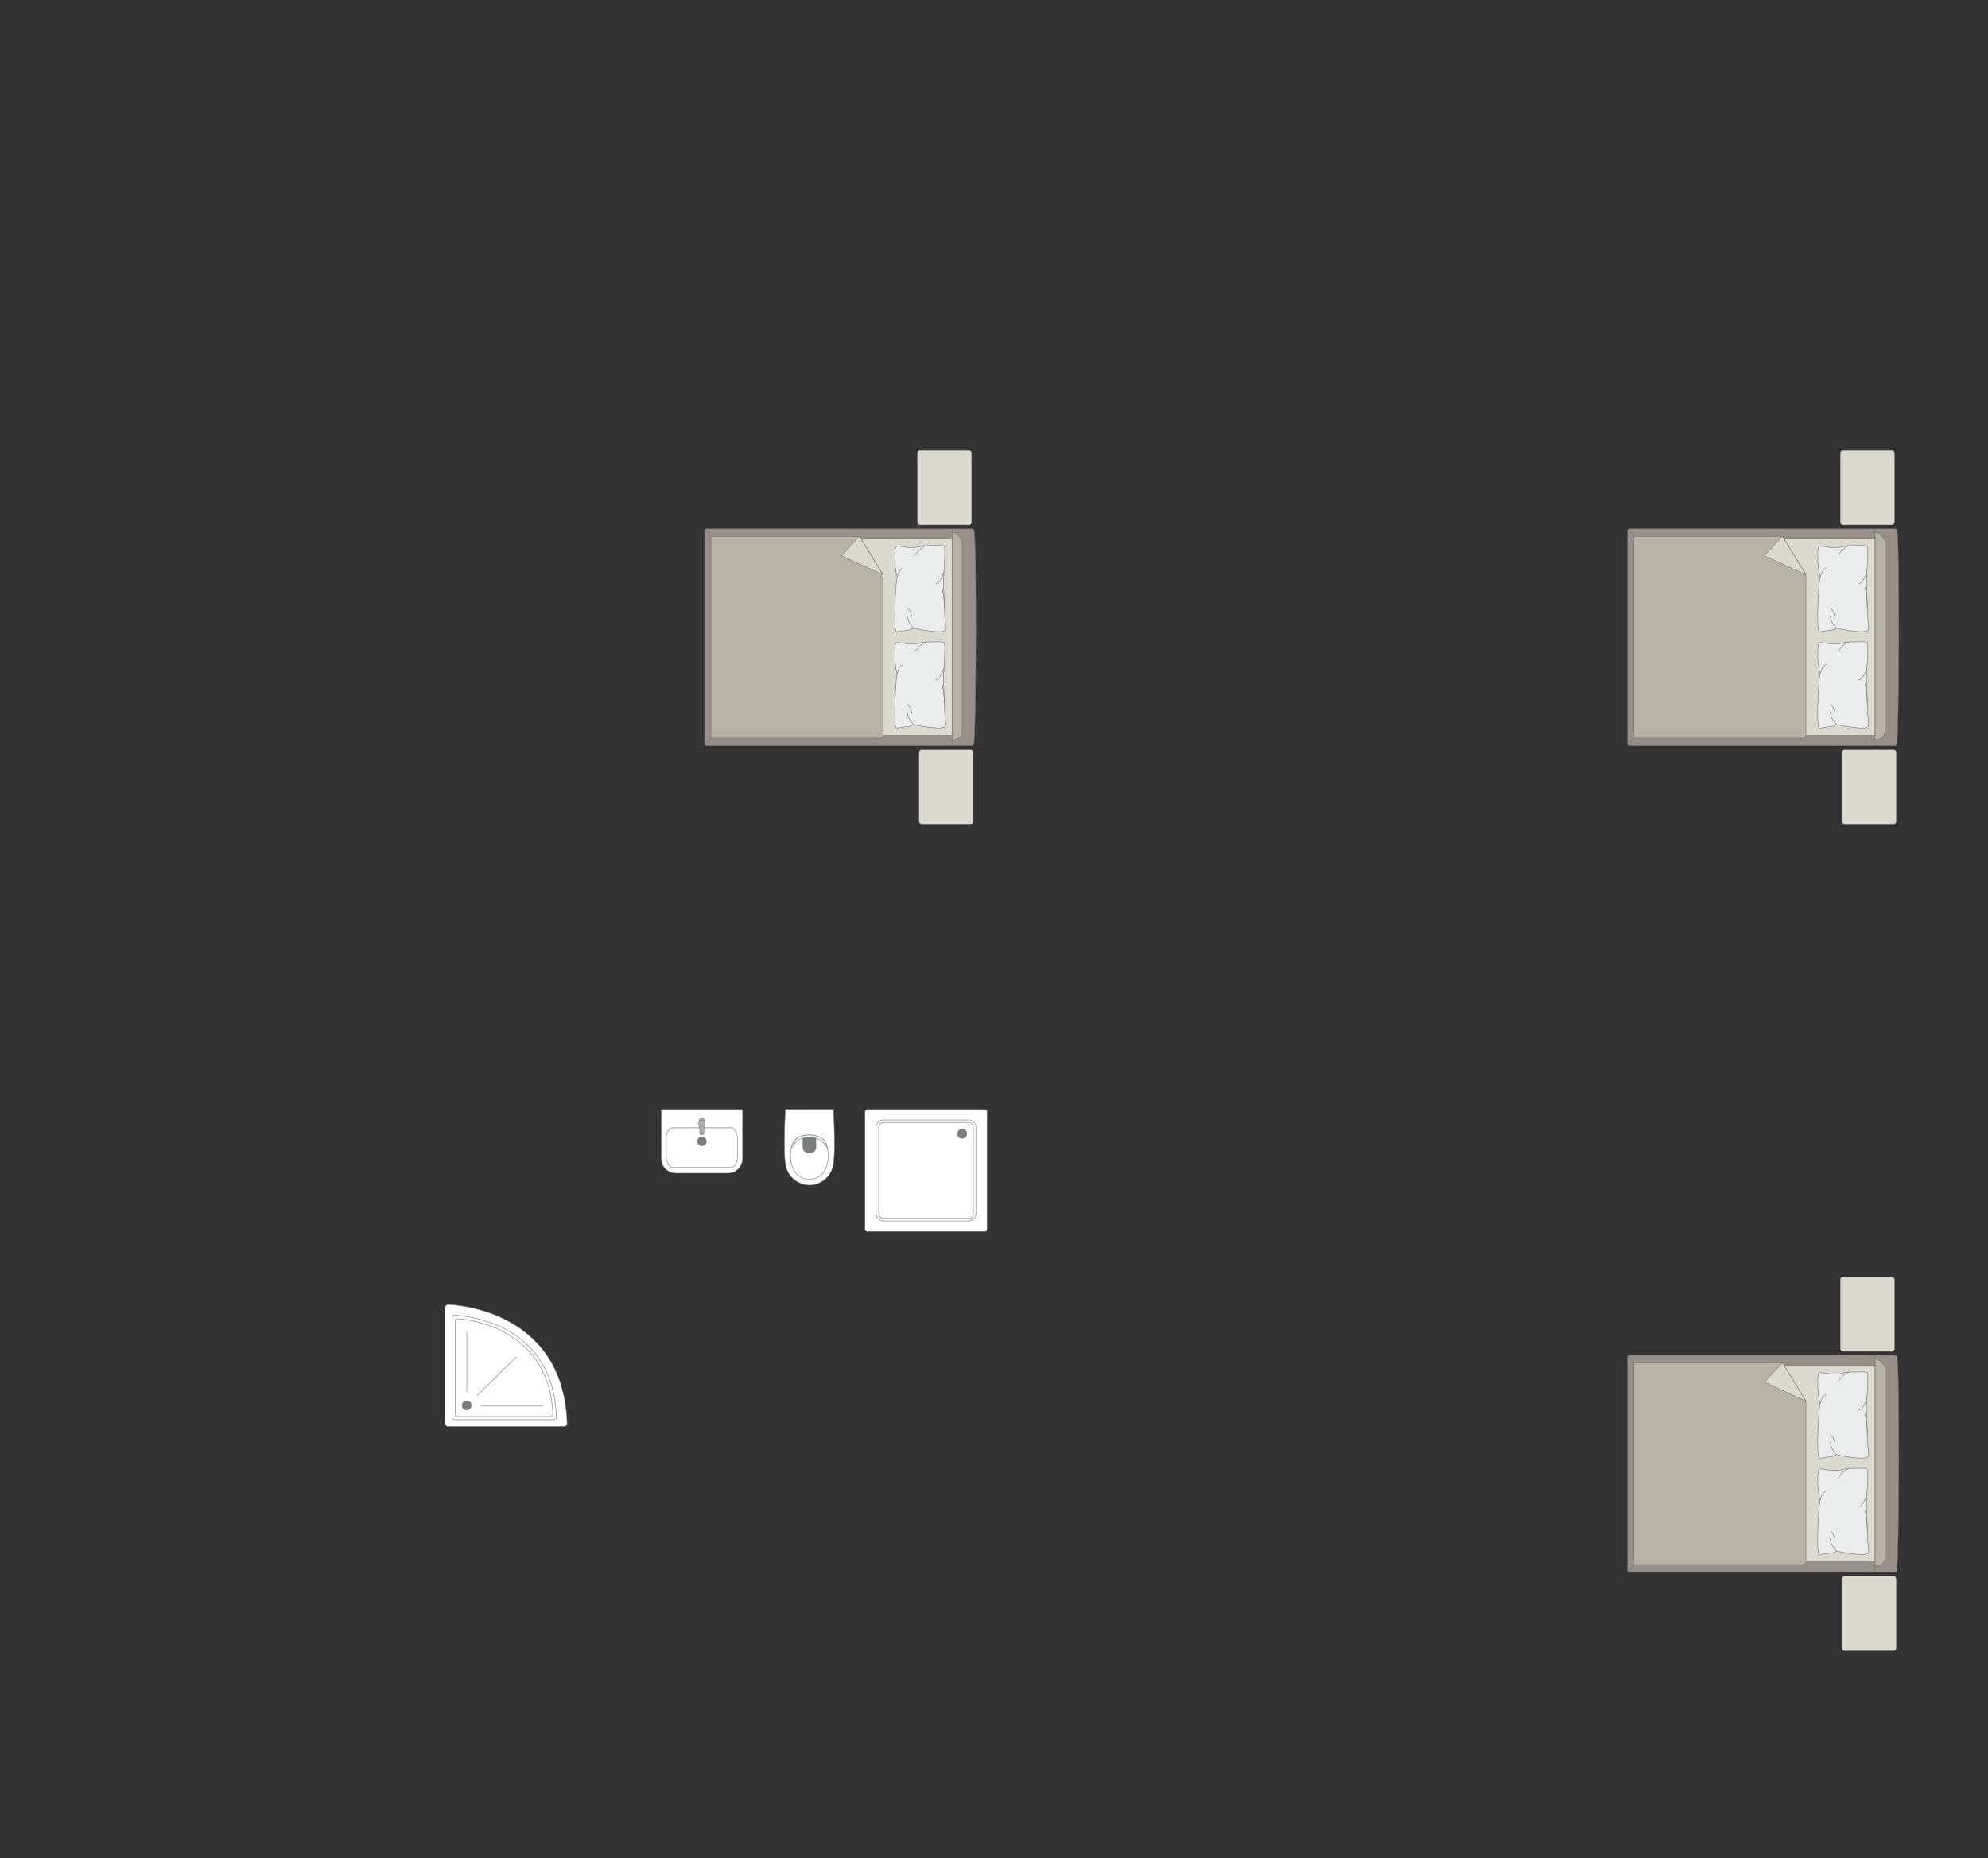 <?xml version="1.0" encoding="UTF-8"?>
<!DOCTYPE svg PUBLIC "-//W3C//DTD SVG 1.1//EN" "http://www.w3.org/Graphics/SVG/1.1/DTD/svg11.dtd">
<!-- Creator: CorelDRAW -->
<svg xmlns="http://www.w3.org/2000/svg" xml:space="preserve" width="146.611mm" height="137.017mm" version="1.1" style="shape-rendering:geometricPrecision; text-rendering:geometricPrecision; image-rendering:optimizeQuality; fill-rule:evenodd; clip-rule:evenodd"
viewBox="0 0 10108.72 9447.22"
 xmlns:xlink="http://www.w3.org/1999/xlink"
 xmlns:xodm="http://www.corel.com/coreldraw/odm/2003">
 <rect x="0" y="0" width="10108.72" height="9447.22" fill="#333333" stroke="none"/>
 <defs>
  <style type="text/css">
   <![CDATA[
    .str0 {stroke:#727271;stroke-width:2.43;stroke-miterlimit:22.926}
    .str1 {stroke:#727271;stroke-width:2.43;stroke-linejoin:round;stroke-miterlimit:22.926}
    .str3 {stroke:#727271;stroke-width:2.43;stroke-linecap:round;stroke-miterlimit:22.926}
    .str2 {stroke:#727271;stroke-width:2.43;stroke-linecap:round;stroke-linejoin:round;stroke-miterlimit:22.926}
    .fil2 {fill:none}
    .fil4 {fill:#EBECEC}
    .fil0 {fill:#DCD9CF}
    .fil3 {fill:#B6B3A5}
    .fil7 {fill:#AAAEB1}
    .fil1 {fill:#989088}
    .fil6 {fill:#7C7D7E}
    .fil5 {fill:white}
   ]]>
  </style>
 </defs>
 <g id="мебель">
  <rect class="fil0 str0" transform="matrix(-1.29034E-14 -0.487 -0.405 1.07249E-14 9633.57 2668.44)" width="778.36" height="681.07" rx="30.26" ry="30.26"/>
  <rect class="fil0 str0" transform="matrix(-1.29034E-14 -0.487 -0.405 1.07249E-14 9642.21 4190.34)" width="778.36" height="681.07" rx="30.26" ry="30.26"/>
  <g id="_1956435701200">
   <g>
    <path class="fil1 str0" d="M9644.64 3781.49c11.92,-47.19 15.16,-1037.45 1.32,-1083.81 0,-5.25 -6.99,-9.55 -12.19,-9.55l-1348.25 0c-5.21,0 -9.47,4.3 -9.47,9.55l0 1084.09c0,5.25 4.27,9.55 9.47,9.55l1248.78 0 99.47 0c5.21,0 10.87,-4.58 10.87,-9.83z"/>
    <line class="fil2 str0" x1="9534.42" y1="3791.32" x2="9534.42" y2= "2688.13" />
    <polygon class="fil0 str0" points="9534.42,2740.07 8319.4,2740.07 8319.4,3738.69 9534.42,3738.69 "/>
    <line class="fil2 str0" x1="8279.14" y1="3788.81" x2="8319.4" y2= "3738.69" />
    <line class="fil2 str0" x1="8319.4" y1="2740.07" x2="8279.6" y2= "2690.25" />
    <path class="fil3 str0" d="M9534.42 3760.64c23.17,-0.26 49.72,-14.31 50.73,-39.09l0 -965.04c-0.39,-28.53 -50.73,-59.68 -50.73,-45.88l0 1050.02z"/>
    <path class="fil3 str0" d="M9063.56 2726.41l-755.22 0 0 1025.8 858.79 0c7.83,0.04 15.67,-6.02 15.91,-13.52 0,-332.43 0,-484.56 0,-816.99 -18.73,-30.61 -114.09,-186.49 -119.48,-195.29z"/>
    <polygon class="fil0 str1" points="9063.55,2726.42 8971.25,2824.86 9183.03,2921.7 "/>
   </g>
   <g>
    <path class="fil4 str2" d="M9500.64 3200.6c2.99,-5.45 -1.81,-40.08 -3.61,-60.18 0,0 -6.94,-167.48 -6.08,-183.89 -1.75,-20.77 12.11,-163.91 3.29,-178.96 -2.99,-8.1 -55.73,-4.1 -55.73,-4.1 0,0 -42.17,-2.78 -66.52,4.89 -24.36,7.67 -68.65,4.23 -68.65,4.23 0,0 -46.98,-8.02 -48.98,-6.02 -8.68,1.1 -10.31,22.27 -10.31,22.27 0,0 -6.11,76.59 11.27,136.54 -7.19,10.31 -22.62,281.29 -3.41,276.19l69.37 -9.83 17.1 -8.24c0,0 152.41,34.16 162.25,7.09z"/>
    <path class="fil2 str2" d="M9450.47 2967.45c25.57,-3.87 41.95,-59.9 41.95,-59.9"/>
    <path class="fil2 str2" d="M9347.11 2821.76c28.59,-43.79 55.28,-46.98 55.28,-46.98"/>
    <path class="fil2 str2" d="M9286.08 2887.11c-23.22,9.91 -30.76,48.27 -30.76,48.27"/>
    <path class="fil2 str2" d="M9338.39 3193.5c-31.41,-31.35 -32.08,-63.88 -32.08,-63.88"/>
    <path class="fil2 str2" d="M9329.67 3133.01c-7.9,-33.69 -23.37,-42.6 -23.37,-42.6"/>
    <path class="fil2 str2" d="M9494.91 3087.36c0.21,-59.77 -12.52,-101.42 -12.52,-101.42"/>
   </g>
   <g>
    <path class="fil4 str2" d="M9500.64 3690.43c2.99,-5.45 -1.81,-40.08 -3.61,-60.18 0,0 -6.94,-167.48 -6.08,-183.89 -1.75,-20.77 12.11,-163.91 3.29,-178.96 -2.99,-8.1 -55.73,-4.1 -55.73,-4.1 0,0 -42.17,-2.78 -66.52,4.89 -24.36,7.67 -68.65,4.23 -68.65,4.23 0,0 -46.98,-8.02 -48.98,-6.02 -8.68,1.1 -10.31,22.27 -10.31,22.27 0,0 -6.11,76.59 11.27,136.54 -7.19,10.31 -22.62,281.29 -3.41,276.19l69.37 -9.83 17.1 -8.24c0,0 152.41,34.16 162.25,7.09z"/>
    <path class="fil2 str2" d="M9450.47 3457.28c25.57,-3.87 41.95,-59.9 41.95,-59.9"/>
    <path class="fil2 str2" d="M9347.11 3311.59c28.59,-43.79 55.28,-46.98 55.28,-46.98"/>
    <path class="fil2 str2" d="M9286.08 3376.94c-23.22,9.91 -30.76,48.27 -30.76,48.27"/>
    <path class="fil2 str2" d="M9338.39 3683.33c-31.41,-31.35 -32.08,-63.88 -32.08,-63.88"/>
    <path class="fil2 str2" d="M9329.67 3622.84c-7.9,-33.69 -23.37,-42.6 -23.37,-42.6"/>
    <path class="fil2 str2" d="M9494.91 3577.19c0.21,-59.77 -12.52,-101.42 -12.52,-101.42"/>
   </g>
  </g>
  <rect class="fil0 str0" transform="matrix(-1.29034E-14 -0.487 -0.405 1.07249E-14 9633.57 6870.14)" width="778.36" height="681.07" rx="30.26" ry="30.26"/>
  <rect class="fil0 str0" transform="matrix(-1.29034E-14 -0.487 -0.405 1.07249E-14 9642.21 8392.04)" width="778.36" height="681.07" rx="30.26" ry="30.26"/>
  <g id="_1956435712816">
   <g>
    <path class="fil1 str0" d="M9644.64 7983.19c11.92,-47.19 15.16,-1037.45 1.32,-1083.81 0,-5.25 -6.99,-9.55 -12.19,-9.55l-1348.25 0c-5.21,0 -9.47,4.3 -9.47,9.55l0 1084.09c0,5.25 4.27,9.55 9.47,9.55l1248.78 0 99.47 0c5.21,0 10.87,-4.58 10.87,-9.83z"/>
    <line class="fil2 str0" x1="9534.42" y1="7993.02" x2="9534.42" y2= "6889.83" />
    <polygon class="fil0 str0" points="9534.42,6941.77 8319.4,6941.77 8319.4,7940.39 9534.42,7940.39 "/>
    <line class="fil2 str0" x1="8279.14" y1="7990.51" x2="8319.4" y2= "7940.39" />
    <line class="fil2 str0" x1="8319.4" y1="6941.77" x2="8279.6" y2= "6891.95" />
    <path class="fil3 str0" d="M9534.42 7962.34c23.17,-0.26 49.72,-14.31 50.73,-39.09l0 -965.04c-0.39,-28.53 -50.73,-59.68 -50.73,-45.88l0 1050.02z"/>
    <path class="fil3 str0" d="M9063.56 6928.11l-755.22 0 0 1025.8 858.79 0c7.83,0.04 15.67,-6.02 15.91,-13.52 0,-332.43 0,-484.56 0,-816.99 -18.73,-30.61 -114.09,-186.49 -119.48,-195.29z"/>
    <polygon class="fil0 str1" points="9063.55,6928.12 8971.25,7026.57 9183.03,7123.4 "/>
   </g>
   <g>
    <path class="fil4 str2" d="M9500.64 7402.3c2.99,-5.45 -1.81,-40.08 -3.61,-60.18 0,0 -6.94,-167.48 -6.08,-183.89 -1.75,-20.77 12.11,-163.91 3.29,-178.96 -2.99,-8.1 -55.73,-4.1 -55.73,-4.1 0,0 -42.17,-2.78 -66.52,4.89 -24.36,7.67 -68.65,4.23 -68.65,4.23 0,0 -46.98,-8.02 -48.98,-6.02 -8.68,1.1 -10.31,22.27 -10.31,22.27 0,0 -6.11,76.59 11.27,136.54 -7.19,10.31 -22.62,281.29 -3.41,276.19l69.37 -9.83 17.1 -8.24c0,0 152.41,34.16 162.25,7.09z"/>
    <path class="fil2 str2" d="M9450.47 7169.15c25.57,-3.87 41.95,-59.9 41.95,-59.9"/>
    <path class="fil2 str2" d="M9347.11 7023.46c28.59,-43.79 55.28,-46.98 55.28,-46.98"/>
    <path class="fil2 str2" d="M9286.08 7088.81c-23.22,9.91 -30.76,48.27 -30.76,48.27"/>
    <path class="fil2 str2" d="M9338.39 7395.2c-31.41,-31.35 -32.08,-63.88 -32.08,-63.88"/>
    <path class="fil2 str2" d="M9329.67 7334.71c-7.9,-33.69 -23.37,-42.6 -23.37,-42.6"/>
    <path class="fil2 str2" d="M9494.91 7289.06c0.21,-59.77 -12.52,-101.42 -12.52,-101.42"/>
   </g>
   <g>
    <path class="fil4 str2" d="M9500.64 7892.13c2.99,-5.45 -1.81,-40.08 -3.61,-60.18 0,0 -6.94,-167.48 -6.08,-183.89 -1.75,-20.77 12.11,-163.91 3.29,-178.96 -2.99,-8.1 -55.73,-4.1 -55.73,-4.1 0,0 -42.17,-2.78 -66.52,4.89 -24.36,7.67 -68.65,4.23 -68.65,4.23 0,0 -46.98,-8.02 -48.98,-6.02 -8.68,1.1 -10.31,22.27 -10.31,22.27 0,0 -6.11,76.59 11.27,136.54 -7.19,10.31 -22.62,281.29 -3.41,276.19l69.37 -9.83 17.1 -8.24c0,0 152.41,34.16 162.25,7.09z"/>
    <path class="fil2 str2" d="M9450.47 7658.98c25.57,-3.87 41.95,-59.9 41.95,-59.9"/>
    <path class="fil2 str2" d="M9347.11 7513.29c28.59,-43.79 55.28,-46.98 55.28,-46.98"/>
    <path class="fil2 str2" d="M9286.08 7578.64c-23.22,9.91 -30.76,48.27 -30.76,48.27"/>
    <path class="fil2 str2" d="M9338.39 7885.04c-31.41,-31.35 -32.08,-63.88 -32.08,-63.88"/>
    <path class="fil2 str2" d="M9329.67 7824.54c-7.9,-33.69 -23.37,-42.6 -23.37,-42.6"/>
    <path class="fil2 str2" d="M9494.91 7778.89c0.21,-59.77 -12.52,-101.42 -12.52,-101.42"/>
   </g>
  </g>
  <rect class="fil0 str0" transform="matrix(-1.29034E-14 -0.487 -0.405 1.07249E-14 4940.58 2668.44)" width="778.36" height="681.07" rx="30.26" ry="30.26"/>
  <rect class="fil0 str0" transform="matrix(-1.29034E-14 -0.487 -0.405 1.07249E-14 4949.22 4190.34)" width="778.36" height="681.07" rx="30.26" ry="30.26"/>
  <g id="_1956435721936">
   <g>
    <path class="fil1 str0" d="M4951.66 3781.49c11.92,-47.19 15.16,-1037.45 1.32,-1083.81 0,-5.25 -6.99,-9.55 -12.19,-9.55l-1348.25 0c-5.21,0 -9.47,4.3 -9.47,9.55l0 1084.09c0,5.25 4.27,9.55 9.47,9.55l1248.78 0 99.47 0c5.21,0 10.87,-4.58 10.87,-9.83z"/>
    <line class="fil2 str0" x1="4841.44" y1="3791.32" x2="4841.44" y2= "2688.13" />
    <polygon class="fil0 str0" points="4841.44,2740.07 3626.42,2740.07 3626.42,3738.69 4841.44,3738.69 "/>
    <line class="fil2 str0" x1="3586.16" y1="3788.81" x2="3626.42" y2= "3738.69" />
    <line class="fil2 str0" x1="3626.42" y1="2740.07" x2="3586.62" y2= "2690.25" />
    <path class="fil3 str0" d="M4841.44 3760.64c23.17,-0.26 49.72,-14.31 50.73,-39.09l0 -965.04c-0.39,-28.53 -50.73,-59.68 -50.73,-45.88l0 1050.02z"/>
    <path class="fil3 str0" d="M4370.57 2726.41l-755.22 0 0 1025.8 858.79 0c7.83,0.04 15.67,-6.02 15.91,-13.52 0,-332.43 0,-484.56 0,-816.99 -18.73,-30.61 -114.09,-186.49 -119.48,-195.29z"/>
    <polygon class="fil0 str1" points="4370.57,2726.42 4278.26,2824.86 4490.04,2921.7 "/>
   </g>
   <g>
    <path class="fil4 str2" d="M4807.65 3200.6c2.99,-5.45 -1.81,-40.08 -3.61,-60.18 0,0 -6.94,-167.48 -6.08,-183.89 -1.75,-20.77 12.11,-163.91 3.29,-178.96 -2.99,-8.1 -55.73,-4.1 -55.73,-4.1 0,0 -42.17,-2.78 -66.52,4.89 -24.36,7.67 -68.65,4.23 -68.65,4.23 0,0 -46.98,-8.02 -48.98,-6.02 -8.68,1.1 -10.31,22.27 -10.31,22.27 0,0 -6.11,76.59 11.27,136.54 -7.19,10.31 -22.62,281.29 -3.41,276.19l69.37 -9.83 17.1 -8.24c0,0 152.41,34.16 162.25,7.09z"/>
    <path class="fil2 str2" d="M4757.48 2967.45c25.57,-3.87 41.95,-59.9 41.95,-59.9"/>
    <path class="fil2 str2" d="M4654.13 2821.76c28.59,-43.79 55.28,-46.98 55.28,-46.98"/>
    <path class="fil2 str2" d="M4593.09 2887.11c-23.22,9.91 -30.76,48.27 -30.76,48.27"/>
    <path class="fil2 str2" d="M4645.4 3193.5c-31.41,-31.35 -32.08,-63.88 -32.08,-63.88"/>
    <path class="fil2 str2" d="M4636.68 3133.01c-7.9,-33.69 -23.37,-42.6 -23.37,-42.6"/>
    <path class="fil2 str2" d="M4801.93 3087.36c0.21,-59.77 -12.52,-101.42 -12.52,-101.42"/>
   </g>
   <g>
    <path class="fil4 str2" d="M4807.65 3690.43c2.99,-5.45 -1.81,-40.08 -3.61,-60.18 0,0 -6.94,-167.48 -6.08,-183.89 -1.75,-20.77 12.11,-163.91 3.29,-178.96 -2.99,-8.1 -55.73,-4.1 -55.73,-4.1 0,0 -42.17,-2.78 -66.52,4.89 -24.36,7.67 -68.65,4.23 -68.65,4.23 0,0 -46.98,-8.02 -48.98,-6.02 -8.68,1.1 -10.31,22.27 -10.31,22.27 0,0 -6.11,76.59 11.27,136.54 -7.19,10.31 -22.62,281.29 -3.41,276.19l69.37 -9.83 17.1 -8.24c0,0 152.41,34.16 162.25,7.09z"/>
    <path class="fil2 str2" d="M4757.48 3457.28c25.57,-3.87 41.95,-59.9 41.95,-59.9"/>
    <path class="fil2 str2" d="M4654.13 3311.59c28.59,-43.79 55.28,-46.98 55.28,-46.98"/>
    <path class="fil2 str2" d="M4593.09 3376.94c-23.22,9.91 -30.76,48.27 -30.76,48.27"/>
    <path class="fil2 str2" d="M4645.4 3683.33c-31.41,-31.35 -32.08,-63.88 -32.08,-63.88"/>
    <path class="fil2 str2" d="M4636.68 3622.84c-7.9,-33.69 -23.37,-42.6 -23.37,-42.6"/>
    <path class="fil2 str2" d="M4801.93 3577.19c0.21,-59.77 -12.52,-101.42 -12.52,-101.42"/>
   </g>
  </g>
  <g id="_1956435726832">
   <path class="fil5 str0" d="M3701.92 5964.02l-266.25 0c-40.44,0 -73.51,-33.08 -73.51,-73.51l0 -248.19c0,-1.3 1.05,-2.36 2.36,-2.36l408.98 0c1.3,0 2.36,1.05 2.36,2.36l0 247.77c0,40.67 -33.27,73.93 -73.93,73.93z"/>
   <rect class="fil5 str0" x="3387.83" y="5733.39" width="361.45" height="201.79" rx="32.22" ry="51.69"/>
   <ellipse class="fil6 str0" cx="3569" cy="5801.99" rx="22.46" ry="22.35"/>
   <g>
    <circle class="fil7 str0" transform="matrix(1.80599E-15 0.08 0.08 -2.48551E-15 3569.04 5696.23)" r="199.15"/>
    <path class="fil7 str0" d="M3558.63 5744.32l0 17.82c0,3.57 3.83,6.49 8.52,6.49l3.7 0c4.69,0 8.52,-2.92 8.52,-6.49l0 -17.89c0,-11.46 19.26,-47.9 -8.52,-47.9l-3.7 0c-26.25,0 -8.52,36.44 -8.52,47.98z"/>
   </g>
  </g>
  <g id="_1956435698272">
   <path class="fil5 str0" d="M3994.75 5639.11l240.53 -0.42c2.08,0 3.32,1.5 3.39,3.3 3.14,86.82 7.12,171.24 2.25,250.47 -3.3,92.36 -70.93,129.75 -116.55,131.99 -46.27,4.25 -130.5,-28.13 -133.62,-131.99 -5.76,-82.73 -0.79,-166.98 2.24,-250.47 0.1,-1.12 0.17,-2.85 1.77,-2.88z"/>
   <path class="fil5 str0" d="M4034.04 5807.82c27.57,-51.04 134.17,-51.04 163.55,0 25.93,51.21 23.13,181.59 -78.51,186.85 -109.65,0 -112.68,-136.8 -85.05,-186.85z"/>
   <path class="fil6 str0" d="M4115.82 5781.13l26.83 0c3.76,0.01 5.89,3.11 5.9,6.07 0.08,15.84 0.17,31.68 0.25,47.51 -5.14,36.33 -62.65,34.27 -65.98,-0.3 0.09,-15.73 0.19,-31.48 0.28,-47.21 -0.1,-2.87 1.41,-5.98 4.07,-6.06l28.66 -0.01z"/>
   <path class="fil5 str0" d="M4032.35 5826.6l-8.45 8.98c7.12,-35.32 29.26,-64.25 91.77,-66.03 57.2,3.16 83,24.1 91.25,65.24l-8.39 -9.3c-13.86,-29.45 -48.76,-44.87 -82.71,-44.35 -32.12,-0.57 -68.53,13.41 -83.48,45.47z"/>
  </g>
  <g id="_1956435697888">
   <path class="fil5 str0" d="M4408.03 5639.96l601.22 0c5.31,0 9.66,4.41 9.66,9.79l0 600.97c0,5.38 -4.35,9.78 -9.66,9.78l-601.22 0c-5.32,0 -9.67,-4.4 -9.67,-9.78l0 -600.97c0,-5.38 4.34,-9.79 9.67,-9.79z"/>
   <rect class="fil5 str0" x="4455.09" y="5693.33" width="507.1" height="513.8" rx="35.15" ry="35.62"/>
   <rect class="fil5 str0" x="4467.98" y="5706.39" width="481.32" height="487.68" rx="23.77" ry="24.08"/>
   <ellipse class="fil6 str0" cx="4892.59" cy="5763.14" rx="23.34" ry="23.65"/>
  </g>
  <g id="_1956435698800">
   <path class="fil5 str3" d="M2279.03 7252.26l588.9 0c8.71,0 15.82,-7.12 15.82,-15.82 0,0 0,0 0,0 -18.25,-594.99 -604.72,-604.72 -604.72,-604.72l0 0c-8.71,0 -15.82,7.12 -15.82,15.82l0 588.9c0,8.71 7.12,15.82 15.82,15.82z"/>
   <path class="fil5 str0" d="M2311.39 7217.63l504.11 0c7.45,0 13.54,-6.1 13.54,-13.54 0,0 0,0 0,0 -15.62,-509.33 -517.65,-517.66 -517.65,-517.66l0 0c-7.45,0 -13.54,6.1 -13.54,13.54l0 504.12c0,7.45 6.09,13.54 13.54,13.54z"/>
   <path class="fil5 str0" d="M2326.6 7201.44l472.04 0c6.92,0 12.56,-5.65 12.56,-12.57 0,0 0,0 0,0 -18.15,-466.34 -484.6,-484.75 -484.6,-484.75l0 0c-6.93,0 -12.58,5.67 -12.58,12.58l0 472.17c0,6.89 5.65,12.57 12.58,12.57z"/>
   <circle class="fil6 str0" cx="2373.07" cy="7144.78" r="23.23"/>
   <line class="fil2 str3" x1="2425.44" y1="7094.61" x2="2626.21" y2= "6898.11" />
   <line class="fil2 str3" x1="2443.08" y1="7148.14" x2="2761.27" y2= "7148.14" />
   <line class="fil2 str3" x1="2373.73" y1="7078.18" x2="2373.73" y2= "6769.73" />
  </g>
 </g>
 <g id="КОНТУР">
  <rect class="fil2" y="-0" width="10108.72" height="9447.22"/>
 </g>
</svg>
